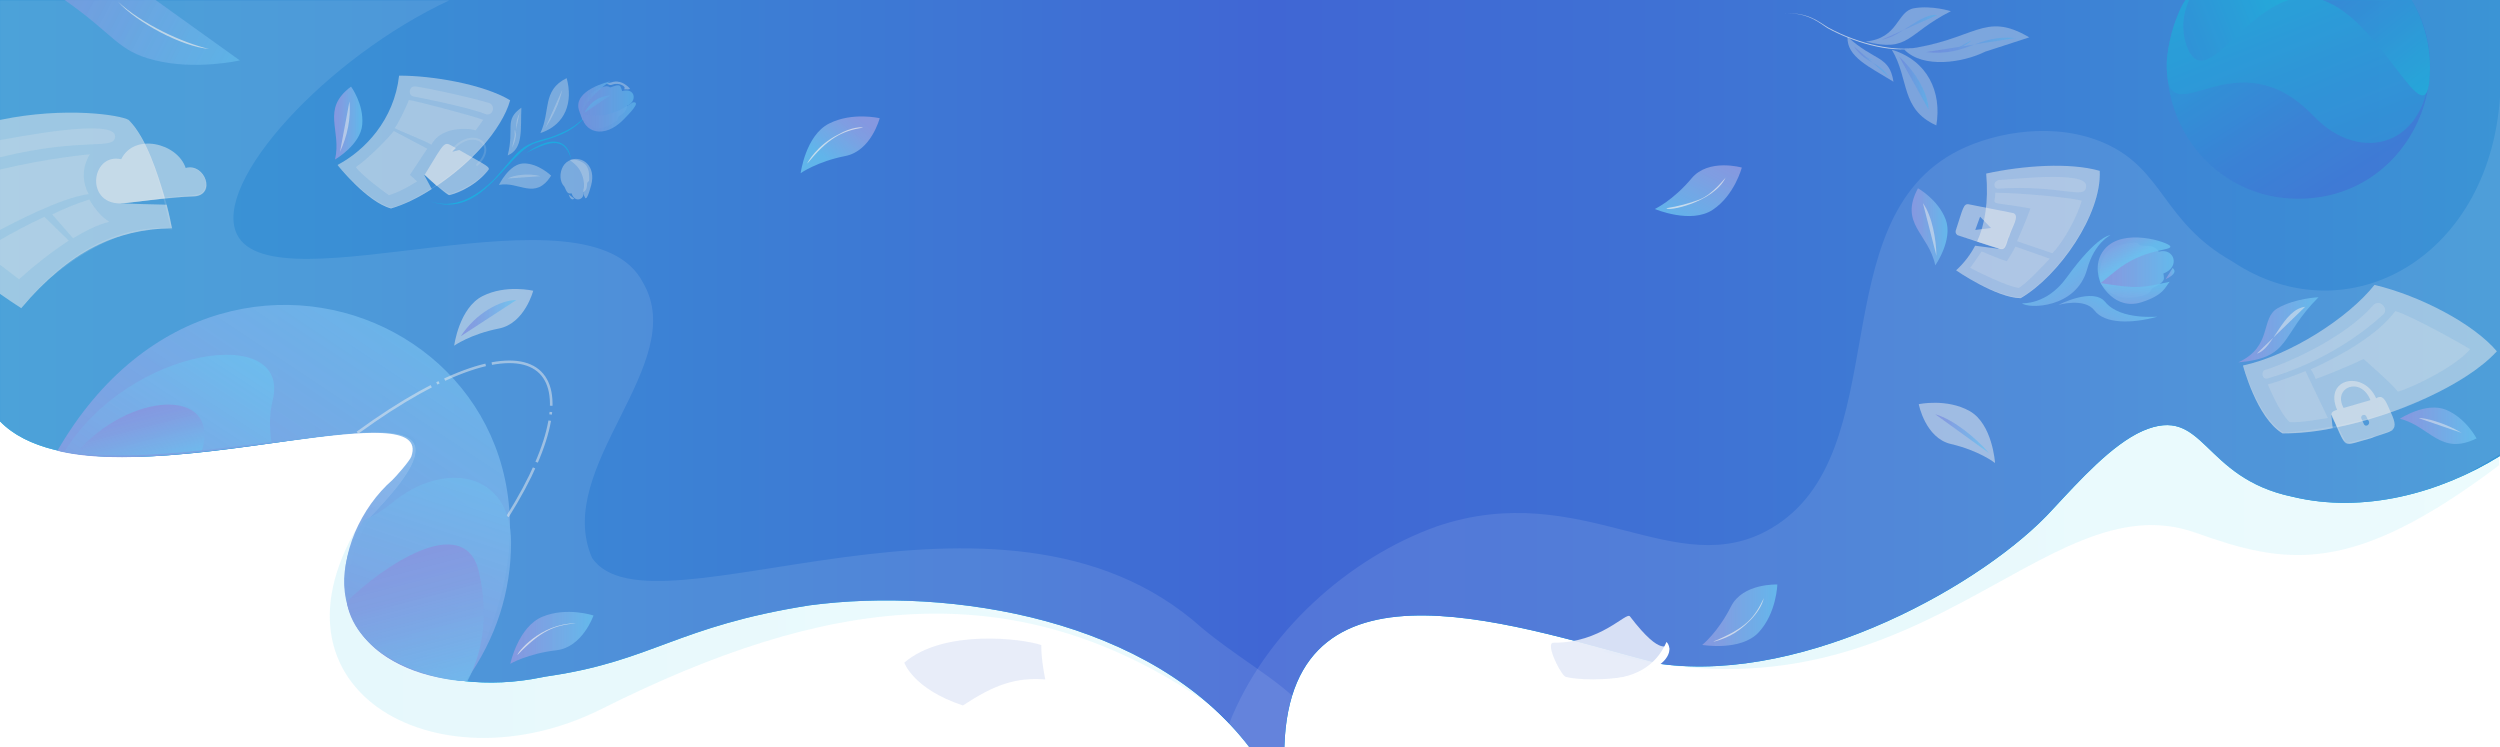 <svg xmlns="http://www.w3.org/2000/svg" xmlns:xlink="http://www.w3.org/1999/xlink" id="desktop" x="0" y="0" enable-background="new 0 0 1920 574" version="1.1" viewBox="0 0 1920 574" xml:space="preserve"><style type="text/css">.st0{fill:#fff}.st5{display:none}.st12,.st24,.st25{opacity:.1;fill:#fff;enable-background:new}.st24,.st25{opacity:.5;fill:#eee}.st25{opacity:.2}.st26{opacity:.15}.st27{fill:#eee}.st29{opacity:.7}.st31{opacity:.9;fill:#e6ebf8;enable-background:new}</style><g id="BG"><rect width="1920" height="574" class="st0"/><g id="g464"><linearGradient id="path355_1_" x1="164" x2="1099.83" y1="572.12" y2="572.12" gradientTransform="matrix(1 0 0 1 0 -118)" gradientUnits="userSpaceOnUse"><stop offset="0" stop-color="#00b8ea"/><stop offset=".09" stop-color="#09bcea"/><stop offset=".47" stop-color="#2ccdeb"/><stop offset=".79" stop-color="#41d7ec"/><stop offset="1" stop-color="#49dbec"/></linearGradient><path id="path355" fill="url(#path355_1_)" d="M806.2,341.5c0,0-513.5,35.6-523.1,49.7c-93.4,136.1,51,217.3,178.9,153.3 c172.3-86.4,313.8-104.4,456.9-10.2S806.2,341.5,806.2,341.5z" enable-background="new" opacity=".1"/><linearGradient id="path362_1_" x1="1144.246" x2="2052.89" y1="485.486" y2="485.486" gradientTransform="matrix(1 0 0 1 0 -118)" gradientUnits="userSpaceOnUse"><stop offset="0" stop-color="#00b8ea"/><stop offset=".09" stop-color="#09bcea"/><stop offset=".47" stop-color="#2ccdeb"/><stop offset=".79" stop-color="#41d7ec"/><stop offset="1" stop-color="#49dbec"/></linearGradient><path id="path362" fill="url(#path362_1_)" d="M1919.4,222c-112.5-18.9-688.5,278.5-688.5,278.5c241.3,65.4,337.3-133.2,455.2-91.4 c69.4,24.7,119.4,34.1,233.2-51.8L1919.4,222L1919.4,222z" enable-background="new" opacity=".1"/><path fill="#00b8ea" d="M1920.4,67.9v280.8c-0.1,0.1-0.3,0.1-0.4,0.2v1.3c-46.4,28.7-105.2,44.4-159.3,31.3 c-70.3-14.5-67.2-71.3-115.3-50.5c-23.6,10.6-48.2,37.9-68.6,59.8c-51,56.5-188.5,134.4-301.4,119.1 c-102.1-25.6-284.1-94.8-289,63.5c0.2,2.3-1.1,0.7-26.4,1.1c-75.2-99.3-230-124-338.3-109.6c-103.3,16.3-120.6,43.2-203.4,54.8 c-85.7,19.1-192.3-22.5-134.1-122.3C429,249.7,85,410.3,0,323.6V0h49.7c-0.2-0.1-0.4-0.3-0.6-0.4C279.3-0.3,1712.7,0,1920,0v74.2 C1920.2,72.1,1920.3,70,1920.4,67.9z"/><radialGradient id="SVGID_1_" cx="967.031" cy="879.026" r="791.596" gradientTransform="matrix(1 0 0 1 0 -266)" gradientUnits="userSpaceOnUse"><stop offset="0" stop-color="#33ced6"/><stop offset=".21" stop-color="#35c1d6"/><stop offset=".6" stop-color="#3a9ed5"/><stop offset="1" stop-color="#4075d4"/></radialGradient><path fill="url(#SVGID_1_)" d="M1920,0v348.4c-62.2,40.1-152.9,56.6-215.1,7.7c-9.6-8.7-18.3-19.1-28.8-25c-0.1,0-0.1-0.1-0.2-0.1 c-3.7-2.1-7.6-3.6-11.9-4.2c-0.5-0.1-1-0.1-1.5-0.2c-8.6-0.9-20.7,3.2-33.7,12.1c-18.9,13.3-33.9,29.4-50,46.4 c-50.3,58.5-178.2,131.6-290.1,126.2c-6.9-0.3-13.8-1-20.6-1.9l0,0c-43-11.1-102.8-31-156.5-35.9c-0.1,0-0.3,0-0.4,0 c-67.2-5.9-124.9,11.9-127.9,100.6h-23.8c-4.9-6.4-10.1-12.5-15.7-18.3c-33.5-35.2-78.5-59.5-126.4-74.6h-0.1 c-74.6-28-138.3-26.3-197.5-14.5c-7.8,1.5-15.6,3.3-23.2,5.1h-0.1c-87.1,21.1-166.1,58.8-259,46.8c-6.2-0.8-12.4-1.8-18.8-3.1 c-82.8-30.9-58.2-108.5-6.7-157.2c14.9-22.7-4.6-27.6-40.1-25.7c-57.5,3-156.9,23.7-220.2,15.1c-0.1,0-0.1,0-0.2,0 c-22.5-3.1-40.4-9.9-50.3-22.5c-0.5-0.7-1-1.3-1.5-2V0H1920z" display="none"/><g id="v2_1_" class="st5"><radialGradient id="SVGID_2_" cx="109.432" cy="-227.509" r="887.684" gradientTransform="matrix(1 0 0 1 0 -266)" gradientUnits="userSpaceOnUse"><stop offset="0" stop-color="#33ced6" stop-opacity=".8"/><stop offset=".21" stop-color="#35c1d6"/><stop offset=".6" stop-color="#3a9ed5" stop-opacity=".8"/><stop offset="1" stop-color="#4066d4"/></radialGradient><path fill="url(#SVGID_2_)" d="M1920,0v348.4c-62.2,40.1-152.9,56.6-215.1,7.7c-13.5-12.2-25-27.7-42.3-29.5c-8.6-0.9-20.7,3.2-33.7,12.1 c-18.9,13.3-33.9,29.4-50,46.4c-53.4,62.1-194.4,140.7-310.7,124.3l0,0c-96.9-25.1-279.4-95-284.8,64.8H957 c-9.3-15-23-28.1-37.6-39.5l0,0c-269-179.8-400.6,20.7-600.5-19.2c-82.8-30.9-58.2-108.5-6.7-157.2C360.4,285,50.5,397.1,0,323V0 H1920z" display="inline"/><radialGradient id="SVGID_3_" cx="1887.81" cy="-352.067" r="1130.062" gradientTransform="matrix(1 0 0 1 0 -266)" gradientUnits="userSpaceOnUse"><stop offset="0" stop-color="#33ced6" stop-opacity=".8"/><stop offset=".135" stop-color="#35c1d6"/><stop offset=".163" stop-color="#37b5d6"/><stop offset=".213" stop-color="#39a8d5"/><stop offset=".276" stop-color="#3aa0d5"/><stop offset=".4" stop-color="#3a9ed5"/><stop offset="1" stop-color="#3f66d4"/></radialGradient><path fill="url(#SVGID_3_)" d="M1920,0v348.4c-203,115.3-221.5-64.2-289.9-10.6c-19.5,13.4-34.8,29.9-51.2,47.3 c-53.4,62.1-194.5,140.7-310.7,124.3c-96.8-25.5-279.6-94.4-284.8,64.8h-0.1V0H1920z" display="inline"/></g><g id="v3" class="st5"><radialGradient id="SVGID_4_" cx="109.432" cy="-227.509" r="887.684" gradientTransform="matrix(1 0 0 1 0 -266)" gradientUnits="userSpaceOnUse"><stop offset="0" stop-color="#33ced6" stop-opacity=".8"/><stop offset=".21" stop-color="#35c1d6"/><stop offset=".506" stop-color="#3a9ed5" stop-opacity=".8"/><stop offset="1" stop-color="#4066d4"/></radialGradient><path fill="url(#SVGID_4_)" d="M1920,0v348.4c-62.2,40.1-152.9,56.6-215.1,7.7c-13.5-12.2-25-27.7-42.3-29.5c-8.6-0.9-20.7,3.2-33.7,12.1 c-18.9,13.3-33.9,29.4-50,46.4c-53.4,62.1-194.4,140.7-310.7,124.3l0,0c-96.9-25.1-279.4-95-284.8,64.8H957 c-9.3-15-23-28.1-37.6-39.5l0,0c-269-179.8-400.6,20.7-600.5-19.2c-82.8-30.9-58.2-108.5-6.7-157.2C360.4,285,50.5,397.1,0,323V0 H1920z" display="inline"/><radialGradient id="SVGID_5_" cx="1887.81" cy="-352.067" r="1130.062" gradientTransform="matrix(1 0 0 1 0 -266)" gradientUnits="userSpaceOnUse"><stop offset="0" stop-color="#33ced6" stop-opacity=".8"/><stop offset=".135" stop-color="#35c1d6"/><stop offset=".163" stop-color="#37b5d6"/><stop offset=".213" stop-color="#39a8d5"/><stop offset=".276" stop-color="#3aa0d5"/><stop offset=".4" stop-color="#3a9ed5"/><stop offset="1" stop-color="#3f66d4"/></radialGradient><path fill="url(#SVGID_5_)" d="M1920,0v348.4c-203,115.3-221.5-64.2-289.9-10.6c-19.5,13.4-34.8,29.9-51.2,47.3 c-53.4,62.1-194.5,140.7-310.7,124.3c-96.8-25.5-279.6-94.4-284.8,64.8h-0.1V0H1920z" display="inline"/></g><g><g><g><g><defs><path id="SVGID_6_" d="M1920.4,67.9v280.8c-0.1,0.1-0.3,0.1-0.4,0.2v1.3c-8.7,5.4-17.8,10.3-27.3,14.6 c-41,18.9-90.7,27.7-134.7,17.1c-48-9.9-63.5-39.6-81.9-50.9c-0.1,0-0.1-0.1-0.2-0.1c-3.7-2.3-7.6-3.8-11.9-4.2 c-5.4-0.5-11.4,0.7-18.7,4.3c-23.3,11.4-48.2,37.9-68.6,59.8c-49,54.3-177.8,128.3-287.9,120.5c-4.5-0.3-9-0.8-13.5-1.4 c-46.1-11.6-108.6-32.1-163.7-36.4c-0.1,0-0.3,0-0.4,0c-55-4.3-102.6,7.6-119,60.7c-3.4,11.2-5.5,24.2-6,39.2 c0.2,2.3-1,0.7-24.7,1.1c-0.4,0-0.7,0-1.1,0c-0.2,0-0.4,0-0.6,0l0,0l-0.1-0.1c-0.1-0.1-0.1-0.2-0.2-0.3 c-4.9-6.4-10.1-12.5-15.7-18.3c-33.5-35.2-78.5-59.5-126.4-74.6h-0.1c-66.4-21.1-138.3-24.6-193-15.3c-1.5,0.2-3,0.5-4.4,0.8 c-7.7,1.4-15.4,3.2-23.2,5.1h-0.1c-48.6,12.3-102.3,34-178.4,47.9c-26.8,4.9-63.6,7-88.7,1.2 c-55.7-12.8-85.5-54.8-45.4-123.6c50.5-51.5,41.6-65.5,5-65.5c-5.1,0-10.8,0.2-16.9,0.7c-41.5,3.2-103.9,15.9-160.2,18.1 c-21.4,0.8-41.8,0.2-60-3.1c-0.1,0-0.1,0-0.2,0c-20.4-3.7-37.9-10.7-50.3-22.5c-0.5-0.5-1-1-1.5-1.5V0h49.7 c-0.2-0.1-0.4-0.3-0.6-0.4C279.3-0.3,1712.7,0,1920,0v74.2C1920.2,72.1,1920.3,70,1920.4,67.9z"/></defs><clipPath id="SVGID_7_"><use overflow="visible" xlink:href="#SVGID_6_"/></clipPath><g clip-path="url(#SVGID_7_)"><g><g><g><defs><rect id="SVGID_8_" width="1930.4" height="585.1" x="-5" y="-5.4"/></defs><clipPath id="SVGID_9_"><use overflow="visible" xlink:href="#SVGID_8_"/></clipPath></g></g></g></g></g></g></g></g></g><linearGradient id="SVGID_10_" x1="0" x2="1920.4" y1="287.137" y2="287.137" gradientUnits="userSpaceOnUse"><stop offset="0" stop-color="#3998d5"/><stop offset=".148" stop-color="#3a8ed5"/><stop offset=".397" stop-color="#3e74d4"/><stop offset=".507" stop-color="#4066d4"/><stop offset=".665" stop-color="#3f71d4"/><stop offset=".938" stop-color="#3c8dd5"/><stop offset="1" stop-color="#3b94d5"/></linearGradient><path fill="url(#SVGID_10_)" d="M1920.4,67.9v280.8c-0.1,0.1-0.3,0.1-0.4,0.2v1.3c-46.4,28.7-105.2,44.4-159.3,31.3 c-70.3-14.5-67.2-71.3-115.3-50.5c-23.6,10.6-48.2,37.9-68.6,59.8c-51,56.5-188.5,134.4-301.4,119.1 c-102.1-25.6-284.1-94.8-289,63.5c0.2,2.3-1.1,0.7-26.4,1.1c-75.2-99.3-230-124-338.3-109.6c-100.8,15.9-119.7,41.9-197.4,53.9 c-3.2,0.5-6.4,1-9.5,1.6c-75.8,15.3-165.8-16.3-143.8-93c4.3-14.9,12.2-28.5,22.6-39.9C413.1,257.1,83,408.3,0,323.6V0h49.7 c-0.2-0.1-0.4-0.3-0.6-0.4C279.3-0.3,1712.7,0,1920,0v74.2C1920.2,72.1,1920.3,70,1920.4,67.9z"/><path d="M1920.4,67.9v280.8c-0.1,0.1-0.3,0.2-0.4,0.2c-9.6,5.9-18.6,11.2-27.3,15.9c-41,18.9-88.1,27.3-132.1,16.6 c-74.5-13.9-67.2-71.3-115.3-50.5c-23.6,10.6-48.2,37.9-68.6,59.8c-51,56.5-188.5,134.4-301.4,119.1 c-102.1-25.6-284.1-94.8-289,63.5c0.2,2.3-1,0.7-24.7,1.1l-1.8-0.1l-2.8-0.2c-3.9-6.3-8.4-12.1-13.4-17.5c0.1-0.3,0.2-0.6,0.4-0.9 c27.1-69.1,91.3-127.3,159.9-151.6c111.7-37.6,182.9,44.9,256.5,1.6c97.3-57.3,36.9-237,144.3-290.4c28.4-14.1,73.8-22,111.5-5.4 c45.8,20.1,44.5,60.6,98.1,90.8C1802.5,259.8,1915.2,197.7,1920.4,67.9z" class="st12"/><path d="M986.3,573.4c0.2,2.3-1,0.7-24.7,1.1h-1.7l-0.1-0.1c-0.1-0.1-0.1-0.2-0.2-0.3c-0.2-0.2-0.4-0.5-0.5-0.7 c-1.2-1.5-2.4-3-3.6-4.5c-1-1.6-2.5-3.7-5-6.3c-2.8-3.5-6-6.9-9.5-10.4c0,0,0,0,0-0.1c-5.8-5.8-12.4-11.7-19.8-17.4 c-0.1,0-0.1,0-0.1,0c-51.1-43.2-165.1-76-257.2-71.8c-12.2-0.2-24.2,0.6-36.4,2.5c-96,9-182,79.5-304.6,52.5 c-1-0.2-1.9-0.5-2.9-0.8c-52.4-16.8-69.5-77.7-36.9-121.1c0.5-0.6,0.9-1.3,1.4-2c9.5-14.5,35-36.6,34.2-50.2 c3.1-8.3-3.8-11.7-29.5-12c-0.5,0-0.9,0-1.4,0c-48.3-0.2-115.4,15.4-175.8,18.8c-23,1.3-45,0.6-64.7-3.6l0,0 c-18.2-3.9-34.4-11-47.3-22.5c-0.5-0.4-0.9-0.9-1.4-1.3v-1.5c0.5,0.7,0.9,1.2,1.4,1.8l0.1,0.1V0.3H345 C251.1,44.1,162.5,140.2,182,180c28.4,57.8,270.4-43.7,311.9,37.2c36.3,62.2-69.6,141.4-39.2,211.3c45.3,66.3,313-85.4,468.2,53.6 c12.7,10.6,25.6,19.5,37.6,27.9c9,6.3,17.4,12.2,24.8,18.2c2.5,2,4.8,4,7,6C988.9,545.4,986.8,558.4,986.3,573.4z" class="st12"/><g id="g669"><g id="g506"><linearGradient id="SVGID_11_" x1="138.345" x2="356.506" y1="-295.878" y2="31.364" gradientTransform="matrix(1 0 0 -1 0 232)" gradientUnits="userSpaceOnUse"><stop offset="0" stop-color="#8598e0"/><stop offset=".27" stop-color="#819fe2" stop-opacity=".97"/><stop offset=".68" stop-color="#75b1e9" stop-opacity=".88"/><stop offset="1" stop-color="#6ac3f0" stop-opacity=".8"/></linearGradient><path fill="url(#SVGID_11_)" d="M357.7,523C235,511.4,253.3,410.7,301.4,368.6c2.6-2.5,13.3-14.6,14.5-18c17-48.7-179.3,18.5-271.8-4.4 C178.3,113.6,495.5,277.9,357.7,523z"/><path fill="none" stroke="#eee" stroke-dasharray="67.04 4.79 1.92 4.79 33.52 4.79" stroke-miterlimit="10" stroke-width="2" d="M274.5,332.3c137.7-100,188.8-52.6,115.3,64.4" enable-background="new" opacity=".5"/><linearGradient id="SVGID_12_" x1="49.732" x2="187.722" y1="-233.288" y2="-20.596" gradientTransform="matrix(1 0 0 -1 0 232)" gradientUnits="userSpaceOnUse"><stop offset="0" stop-color="#8598e0"/><stop offset=".27" stop-color="#819fe2" stop-opacity=".97"/><stop offset=".68" stop-color="#75b1e9" stop-opacity=".88"/><stop offset="1" stop-color="#6ac3f0" stop-opacity=".8"/></linearGradient><path fill="url(#SVGID_12_)" d="M209.3,308c-2.3,9.2-2.5,20.2-0.8,31.4c-60.4,7.7-111.5,14.1-159,7.5C99,266.1,224.6,247.9,209.3,308z"/><linearGradient id="SVGID_13_" x1="278.769" x2="370.094" y1="-359.184" y2="-81.059" gradientTransform="matrix(1 0 0 -1 0 232)" gradientUnits="userSpaceOnUse"><stop offset="0" stop-color="#8598e0"/><stop offset=".27" stop-color="#819fe2" stop-opacity=".97"/><stop offset=".68" stop-color="#75b1e9" stop-opacity=".88"/><stop offset="1" stop-color="#6ac3f0" stop-opacity=".8"/></linearGradient><path fill="url(#SVGID_13_)" d="M392.5,416.3c0,37.9-11.3,73.8-34.8,106.7c-77.1-4.5-117.1-61.5-78.5-123.5c6.9-2.7,14.3-7.1,22-13.4 C341.5,352.9,392.5,362.8,392.5,416.3z"/><linearGradient id="SVGID_14_" x1="101.462" x2="113.992" y1="-83.35" y2="-131.207" gradientTransform="matrix(1 0 0 -1 0 232)" gradientUnits="userSpaceOnUse"><stop offset="0" stop-color="#8598e0"/><stop offset=".27" stop-color="#819fe2" stop-opacity=".97"/><stop offset=".68" stop-color="#75b1e9" stop-opacity=".88"/><stop offset="1" stop-color="#6ac3f0" stop-opacity=".8"/></linearGradient><path fill="url(#SVGID_14_)" d="M58.4,348.1c41.1-47.6,110.8-51.2,96.8-2.3C121,349.4,86.7,351.4,58.4,348.1z"/><linearGradient id="SVGID_15_" x1="309.998" x2="341.44" y1="-192.178" y2="-312.265" gradientTransform="matrix(1 0 0 -1 0 232)" gradientUnits="userSpaceOnUse"><stop offset="0" stop-color="#8598e0"/><stop offset=".27" stop-color="#819fe2" stop-opacity=".97"/><stop offset=".68" stop-color="#75b1e9" stop-opacity=".88"/><stop offset="1" stop-color="#6ac3f0" stop-opacity=".8"/></linearGradient><path fill="url(#SVGID_15_)" d="M359,523.1c14.1-26.9,15.5-56.8,8.2-86.3c-12.4-42.9-73.3-2-100.9,25.3C272.9,504.9,333.3,523.5,359,523.1z"/></g><g id="g529" opacity=".8"><linearGradient id="SVGID_16_" x1="1602.096" x2="1815.785" y1="440.544" y2="99.881" gradientTransform="matrix(1 0 0 -1 0 232)" gradientUnits="userSpaceOnUse"><stop offset=".1" stop-color="#00e3df"/><stop offset=".2" stop-color="#09d4dd"/><stop offset=".57" stop-color="#27a1d8"/><stop offset=".85" stop-color="#3981d5"/><stop offset="1" stop-color="#4075d4"/></linearGradient><path fill="url(#SVGID_16_)" d="M1852.1,0.1h-173.6c-39,65.3,6.7,152.5,86.7,152.5C1847.7,152.6,1890.4,61.4,1852.1,0.1z"/><linearGradient id="SVGID_17_" x1="1642.614" x2="1864.669" y1="493.925" y2="-65.083" gradientTransform="matrix(1 0 0 -1 0 232)" gradientUnits="userSpaceOnUse"><stop offset="0" stop-color="#00e3df"/><stop offset=".25" stop-color="#15c0db"/><stop offset=".58" stop-color="#2c97d7"/><stop offset=".84" stop-color="#3b7ed5"/><stop offset="1" stop-color="#4075d4"/></linearGradient><path fill="url(#SVGID_17_)" d="M1866.1,48.3c0-16.2-6.1-35.4-14.1-48.2c-0.5-0.5,9.1-0.3-173.4-0.3c-6.8,8.5-16.3,40.1-14.4,55.2 c2.1,49.2,52.9-28.4,112.6,34.1C1813.4,127.4,1866.1,111.8,1866.1,48.3z"/><linearGradient id="SVGID_18_" x1="1881.067" x2="1537.905" y1="288.569" y2="424.129" gradientTransform="matrix(1 0 0 1 0 -342)" gradientUnits="userSpaceOnUse"><stop offset="0" stop-color="#00e3df"/><stop offset=".25" stop-color="#15c0db"/><stop offset=".58" stop-color="#2c97d7"/><stop offset=".84" stop-color="#3b7ed5"/><stop offset="1" stop-color="#4075d4"/></linearGradient><path fill="url(#SVGID_18_)" d="M1757.6,0c-38,12.2-65.2,71-78.2,35.1c-4.2-11.5-3.2-23.7,1.8-35.1H1757.6z"/><linearGradient id="SVGID_19_" x1="1953.495" x2="1750.631" y1="512.879" y2="257.564" gradientTransform="matrix(1 0 0 1 0 -342)" gradientUnits="userSpaceOnUse"><stop offset="0" stop-color="#00e3df"/><stop offset=".25" stop-color="#15c0db"/><stop offset=".58" stop-color="#2c97d7"/><stop offset=".84" stop-color="#3b7ed5"/><stop offset="1" stop-color="#4075d4"/></linearGradient><path fill="url(#SVGID_19_)" d="M1866.2,51.7c0,64.8-34.8-35.7-82.5-51.6h68.2C1859.8,13.3,1866.2,31.3,1866.2,51.7z"/></g><g id="g573"><path d="M132,175.2c-42.8,1.1-78.1,16.9-115.7,61.5l0,0c-1-0.9-2.7-1.5-16.3-11V92.1c50.4-10.5,92.6-3.7,98.8,0l0,0 c14,13.9,22.3,42,27.7,59.7c0.5,0.9-1.5,0.6-2.3,0.8c-7.1,0.9-18.5,2.2-26.8,3.2c-2.9,0.4-8.3,0.1-3.7,0.4c6,0.3,23.8,0.8,34.3,1 C129.7,163.4,132,174.7,132,175.2z" class="st24"/><path d="M0,120.8v-13.2c46-8.6,87.6-13.5,88.4-3.2C88.8,116.1,65.7,104.7,0,120.8z" class="st25"/><path d="M68.1,149.1c-20.9,2.5-60,23.2-68.1,27.5v-46.4c38-9.1,69.1-11.7,69.1-11.7S59.1,132.1,68.1,149.1z" class="st25"/><path id="path559" d="M56.1,183c39.3-23.9,29.9,0,12.5-29.8c-9.8,3.1-19.3,6.9-28.5,11.5L56.1,183z" class="st25"/><path d="M52.8,184.8c-13.5,8.9-26.2,18.8-38.2,29.7L0,203.3v-19c8-4.7,23.1-12.8,34.1-17.8L52.8,184.8z" class="st25"/><g id="g565" class="st26"><path id="path563" d="M98.7,91.9c21.5,22.3,33.6,82.5,33.6,84.3c-50.4-5.6-101.8,41.2-116.1,60.5 c31-37.9,68.1-63.7,115.9-61.6C129.3,178.2,123.4,119.6,98.7,91.9z" class="st27"/></g><path id="path567" d="M95.6,156.1c0,0,35.8-4.9,53-5.3s9.7-25.6-6-21.8c-6.4-19.3-39.7-27.1-49.5-6.7 C69.4,117,64.6,159.2,95.6,156.1z" class="st24"/><g id="g571" class="st26"><path id="path569" d="M95.6,156.1c57.4-9.7,59.4-2.2,62.2-13.4c1.4-5.7-5.3-15.7-15-13.6 c10.3-4.8,24.1,15.6,10,21.2C146,152.1,158,148.7,95.6,156.1z" class="st27"/></g></g><g id="g597"><path id="path575" d="M306.5,58.1c25.7-0.1,65,6.7,85.3,18.9c-6.6,23.1-30.9,48.8-56.4,65.8 c-12.5-11.3-11.3-12.1-3.8,2.4c-11.2,7.2-21.1,11.9-31.3,14.9c-18.3-4.7-41.1-33.4-41.1-33.4C280.2,115.6,302.7,92.1,306.5,58.1z" class="st24"/><path id="path577" d="M375.4,79c-13.7-4-43.3-10.8-56.4-12.6c-5-0.5-5.9,6.6-1.5,7.7c0.7,0,42.1,8.1,55,13.4 C378.4,90,381.3,81,375.4,79z" class="st25"/><path id="path579" d="M371.1,92c-9.4-3.4-53.9-15.1-57.1-15.2c-1.3,4.1-9.4,20.5-10.9,21.6 c4.2,2.3,26,10.8,28.2,12.8c8.2-16.1,33.7-12.1,33.8-11C367.6,97.2,371.1,92,371.1,92z" class="st25"/><path id="path581" d="M302.4,100.6c-2.1,3.4-19.9,21.7-29.1,27.7c4,6.1,23.5,20.5,25.4,21.6 c10-2.9,21.6-10.6,21.6-10.6l-5.5-5l13.3-20.1L302.4,100.6z" class="st25"/><g id="g585" class="st26"><path id="path583" d="M391.8,77.1c-8.6,33.7-63.9,75.4-91.3,82.4c-14.2-4-31.9-21.6-41.2-32.9 c-0.2,0.2,21.5,27.6,41,33.5C335.5,149,381.7,111.3,391.8,77.1z" class="st27"/></g><g id="g595"><path id="path587" fill="none" stroke="#eee" stroke-linecap="round" stroke-linejoin="round" stroke-width="1.53" d="M366.4,126.6c17.1-16.3-4.3-29.7-19.5-10.9" enable-background="new" opacity=".15"/><path id="path589" d="M350.1,113.7c-3.6,3.7-4.1,3.1,2.6,1.5c20.5,11.9,24.7,13.1,22,15.8 c-11.2,13.9-27.5,18.4-29.7,18.8c-1.1,0.2-16.5-13-18.9-15.5C343.4,105.9,340.5,108.7,350.1,113.7z" class="st24"/><g id="g593" class="st26"><path id="path591" d="M327.1,135.5c17.5,15.6,17.5,14.6,18.7,14.2c6.6-1.1,19.7-7.8,28.7-18.5 c-0.5-0.5-5.6,8.4-23.8,15.9C344.1,149.5,347.6,151.7,327.1,135.5z" class="st27"/></g></g></g><g id="g667"><path id="path649" d="M1546.4,163.7L1546.4,163.7c2,0.4-24.7-4.9-33.9-6.7c-4.7-1.2-4.9,3.2-10.5,20.1 c-0.5,2,1,3.7,2,3.7c9.3,2.9,27.6,9.5,31.8,10.3c5.6,1.7,5.2-6.5,7.3-9.6C1545,174.6,1551.4,166,1546.4,163.7z M1520.7,166.4 c1.8,1.9,6.5,6.7,8.4,8.7c-2.9,0.4-9.2,1.1-12.1,1.5L1520.7,166.4z" class="st24"/><g id="g653" class="st26"><path id="path651" d="M1548.2,167.8c-9,23.6-8.3,23.7-11.2,23.7c-0.1,0-74-23.7-0.9-0.8 C1539.7,191.9,1539,188.6,1548.2,167.8z" class="st27"/></g><path id="path655" d="M1612.6,131.2c-23.2-6.6-58.8-4.1-87.2,2.1c1.9,22.1-1,39-7,52.2c22.7,7.3,23.2,6.3-1.5,3.2 c-3.7,7.1-8.7,13.5-14.6,18.9c0,0,30.7,21.2,49.6,21.4C1581.1,212.1,1614.1,164.8,1612.6,131.2z" class="st24"/><path id="path657" d="M1535,138.2c4.8,0.4,68.8-8,67.1,4.9c0,10.9-19.3-1.4-67.8,1.8c-1.5,0-2.5-1.3-2.5-2.1 C1531.1,139.3,1534.8,138.4,1535,138.2z" class="st25"/><path id="path659" d="M1598.8,154.1c-10.4-2.6-45.9-5.8-66.4-6.1c0,11.1-7.4,5.9,27,12.1 c-2.9,8.1-8.9,22.2-10.3,25.1c1.2,0.6,25,8.5,27.2,9.3C1585.8,184.3,1595.3,166.1,1598.8,154.1z" class="st25"/><path id="path661" d="M1521.9,193.1c5.4,2.3,11,4.7,19.3,7.6c1.6-2.8,5.1-7.8,6.6-11.3c8.6,3,23.2,8,26.3,9.3 c-3,3.4-18.7,20-23.7,22.4c-8.2-0.6-35.9-14.4-37.3-15.5C1514.2,204.6,1521.9,193.1,1521.9,193.1z" class="st25"/><g id="g665" class="st26"><path id="path663" d="M1612.6,131.2c1.4,33.9-30.9,79.7-60.8,97.8c-17.3,0-49.9-21.1-49.5-21.5 c33.2,21.8,49.8,20.8,49.5,21C1579.1,212.6,1613.3,166.5,1612.6,131.2z" class="st27"/></g></g><g id="g619"><path id="path599" d="M1823.6,218.8c-19.9,25.2-64.7,54.1-101,61.9c0,0,10.5,40.4,30.3,52.1c13,0,25.9-1.3,38.6-4 c-1.2-13.6-2.4-13.4,3.5-0.7c45.3-9.4,98-31.9,122.6-58.3C1900,248.9,1859.2,227.3,1823.6,218.8z" class="st24"/><path id="path601" d="M1740,284c20.9-6.6,62-26,82.6-49.5c4.9-5.7,12.9,3.2,7.3,7.4c-14,12.7-43,35.4-88.1,48.7 C1736.6,292.1,1736.5,284,1740,284z" class="st25"/><path id="path603" d="M1774.7,283.7c24.8-11.3,51.8-27,64.9-44.8c12.9,3.8,53.6,26.7,57.4,29.3 c-10.2,12.5-41.6,28.5-55.5,32.6c-3.5-5.3-26.3-25.1-26.3-25.1s-15.5,7.6-36.8,15.4C1777.6,288.5,1776.3,286,1774.7,283.7z" class="st25"/><path id="path605" d="M1741.7,295.2c9.7-2.4,28.9-10.2,28.9-10.2l17.2,36c0,0-22.4,4.1-29.4,3.1 C1750.5,317,1741.7,295.2,1741.7,295.2z" class="st25"/><g id="g609" class="st26"><path id="path607" d="M1917.7,269.9c-35.3,36.7-116.3,63.4-164.6,63.1c-19.9-12.7-30.4-52.2-30.1-52.2 c4.9,17.1,15.6,42,30.7,51.5C1753.6,332.3,1859,327.5,1917.7,269.9z" class="st27"/></g><g id="g617"><path id="path611" d="M1836.2,316.8c-3-6.2-5.2-15-11.3-10.9c-9.7-21.9-40.5-15.4-30,8.9c-7.8,2-3.2,5.6-0.7,12.2 l0,0c8.2,18.5,6.5,14.7,26.6,9.6C1835,330.4,1844,333.4,1836.2,316.8z M1818.4,322.3c3.2,3-1.4,6.6-3,3.3 c-0.7-1.8-1.1-2.5-1.8-4c-1.2-2.6,2.6-4.3,3.8-1.7C1817.6,320.4,1818.2,321.8,1818.4,322.3z M1820.5,307.3l-20.6,6 C1791.2,297.6,1813,288.6,1820.5,307.3z" class="st24"/><g id="g615" class="st26"><path id="path613" d="M1791.8,320.4c10.9,20.5,9.1,19.6,11,19.6s24.8-5.4,35.4-10.3c0,2-25.1,9.2-28.3,10 C1799,342.4,1801.9,343.5,1791.8,320.4z" class="st27"/></g></g></g><g class="st29"><linearGradient id="SVGID_20_" x1="25.459" x2="179.929" y1="242.348" y2="321.498" gradientTransform="matrix(1 0 0 1 0 -266)" gradientUnits="userSpaceOnUse"><stop offset="0" stop-color="#8598e0"/><stop offset=".27" stop-color="#819fe2" stop-opacity=".97"/><stop offset=".68" stop-color="#75b1e9" stop-opacity=".88"/><stop offset="1" stop-color="#6ac3f0" stop-opacity=".8"/></linearGradient><path fill="url(#SVGID_20_)" d="M184.2,46.4c0,0-34.3,7.8-65.6-0.2c-28.4-7-30.4-19.3-69.5-46.6l0,0l0,0h69.8 C120.1,0.4,183,45.6,184.2,46.4z"/><path d="M90.6,1.3c18.4,17.1,49.3,31.5,70,36.3C139.7,35.9,104.6,17,90.6,1.3z" class="st27"/></g></g><g id="g679"><path id="path671" d="M802.8,521.8c-22.7-1.7-39,4-63.3,20c-38.3-12.7-45-32.9-45-32.9 c30.3-26.1,91.1-18.4,105.2-13.5C799.6,507.3,802.8,521.8,802.8,521.8z" class="st31"/><g id="g677"><path id="path673" d="M1193,493.6c36.5,0.4,56-24,58.8-20.2c25.4,33.2,28,19.4,30,23.9c0.9,1.8-1.9,17-32,22.2 c-25.3,4.4-47.2,1.3-48.2-0.2C1196.6,514.5,1187,493.6,1193,493.6z" class="st31"/><path id="path675" d="M1232.1,522c22.3-1.4,39.1-9.2,47.8-29C1286.8,500.1,1279.2,519.3,1232.1,522z" class="st0"/></g></g></g><g id="elements"><g class="st29"><path d="M1432.7,31.9c25.8-2.4,23.7-23.3,37.4-25.6s28.2,2.3,28.2,2.3C1464.4,25.6,1466.7,40.6,1432.7,31.9z" class="st24"/><linearGradient id="SVGID_21_" x1="1088.185" x2="1132.657" y1="887.99" y2="887.99" gradientTransform="matrix(0.994 -0.109 0.109 0.994 265.604 -740.33)" gradientUnits="userSpaceOnUse"><stop offset="0" stop-color="#8598e0"/><stop offset=".27" stop-color="#819fe2" stop-opacity=".97"/><stop offset=".68" stop-color="#75b1e9" stop-opacity=".88"/><stop offset="1" stop-color="#6ac3f0" stop-opacity=".8"/></linearGradient><path fill="url(#SVGID_21_)" d="M1445.2,30.5c15.7-2.7,29.1-20.2,42.7-19L1445.2,30.5z"/><path d="M1452.9,38.2c13.6,22.6,6.4,45.6,34.2,58.1C1491.5,70.6,1480.3,46.4,1452.9,38.2z" class="st24"/><linearGradient id="SVGID_22_" x1="1100.123" x2="1118.253" y1="931.101" y2="931.101" gradientTransform="matrix(0.994 -0.109 0.109 0.994 265.604 -740.33)" gradientUnits="userSpaceOnUse"><stop offset="0" stop-color="#8598e0"/><stop offset=".27" stop-color="#819fe2" stop-opacity=".97"/><stop offset=".68" stop-color="#75b1e9" stop-opacity=".88"/><stop offset="1" stop-color="#6ac3f0" stop-opacity=".8"/></linearGradient><path fill="url(#SVGID_22_)" d="M1481.2,84.2c-0.7-14.5-11.8-30.7-22.6-40.7L1481.2,84.2z"/><path d="M1524.6,39.7c-16.6,8.3-47.7,13.4-62.2-1.7c55.1-7,61-30,96.1-9.3L1524.6,39.7z" class="st24"/><linearGradient id="SVGID_23_" x1="1120.941" x2="1190.41" y1="907.036" y2="907.036" gradientTransform="matrix(0.994 -0.109 0.109 0.994 265.604 -740.33)" gradientUnits="userSpaceOnUse"><stop offset="0" stop-color="#8598e0"/><stop offset=".27" stop-color="#819fe2" stop-opacity=".97"/><stop offset=".68" stop-color="#75b1e9" stop-opacity=".88"/><stop offset="1" stop-color="#6ac3f0" stop-opacity=".8"/></linearGradient><path fill="url(#SVGID_23_)" d="M1479.2,40c31.9,3.6,38.6-13.5,68.7-10.8L1479.2,40z"/><linearGradient id="SVGID_24_" x1="1140.773" x2="1156.327" y1="906.616" y2="906.616" gradientTransform="matrix(0.994 -0.109 0.109 0.994 265.604 -740.33)" gradientUnits="userSpaceOnUse"><stop offset="0" stop-color="#8598e0"/><stop offset=".27" stop-color="#819fe2" stop-opacity=".97"/><stop offset=".68" stop-color="#75b1e9" stop-opacity=".88"/><stop offset="1" stop-color="#6ac3f0" stop-opacity=".8"/></linearGradient><path fill="url(#SVGID_24_)" d="M1513.8,31.1c0,0-1.8,3.2-14.8,8.2L1513.8,31.1z"/><path d="M1418.9,28.2c20.6,19.1,32.1,14.1,35.3,34.6C1435.8,51.3,1418.1,43.8,1418.9,28.2z" class="st24"/><linearGradient id="SVGID_25_" x1="1066.343" x2="1090.493" y1="910.962" y2="910.962" gradientTransform="matrix(0.994 -0.109 0.109 0.994 265.604 -740.33)" gradientUnits="userSpaceOnUse"><stop offset="0" stop-color="#8598e0"/><stop offset=".27" stop-color="#819fe2" stop-opacity=".97"/><stop offset=".68" stop-color="#75b1e9" stop-opacity=".88"/><stop offset="1" stop-color="#6ac3f0" stop-opacity=".8"/></linearGradient><path fill="url(#SVGID_25_)" d="M1423.7,35.5c9.2,13.8,18.3,10.9,26.8,23.4L1423.7,35.5z"/><linearGradient id="SVGID_26_" x1="1072.313" x2="1079.997" y1="908.05" y2="908.05" gradientTransform="matrix(0.994 -0.109 0.109 0.994 265.604 -740.33)" gradientUnits="userSpaceOnUse"><stop offset="0" stop-color="#8598e0"/><stop offset=".27" stop-color="#819fe2" stop-opacity=".97"/><stop offset=".68" stop-color="#75b1e9" stop-opacity=".88"/><stop offset="1" stop-color="#6ac3f0" stop-opacity=".8"/></linearGradient><path fill="url(#SVGID_26_)" d="M1438.6,46.1c0,0-1.9,0.4-8.1-3.1L1438.6,46.1z"/><path d="M1471.3,36.7c-20.2,4.6-49.3-4.9-67.6-15c-5.8-3.5-14.7-12.4-34.1-11.5c19.6-0.9,27.2,6.7,34.4,10.9 C1428.9,34.8,1457.1,39.4,1471.3,36.7z" class="st27"/></g><g><linearGradient id="SVGID_27_" x1="1612.612" x2="1669.426" y1="359.501" y2="359.501" gradientTransform="matrix(1 0 0 1 0 -152)" gradientUnits="userSpaceOnUse"><stop offset="0" stop-color="#8598e0"/><stop offset=".27" stop-color="#819fe2" stop-opacity=".97"/><stop offset=".68" stop-color="#75b1e9" stop-opacity=".88"/><stop offset="1" stop-color="#6ac3f0" stop-opacity=".8"/></linearGradient><path fill="url(#SVGID_27_)" d="M1613.3,217.4c0,0,7.6,12.5,23.3,11.2s15.1-5.9,16-6.9s9.6-4,9.3-8.3s-0.7-3.2-0.7-3.2 c13.9-5.2,8.4-20.2-3.3-16.9c0,0-2.3-4.9-10-4.5s-4-3.1-8.9-2.4s-17.8,0.4-23.1,10.4S1613.3,217.4,1613.3,217.4z"/><linearGradient id="SVGID_28_" x1="1663.229" x2="1670.012" y1="362.1" y2="362.1" gradientTransform="matrix(1 0 0 1 0 -152)" gradientUnits="userSpaceOnUse"><stop offset="0" stop-color="#8598e0"/><stop offset=".27" stop-color="#819fe2" stop-opacity=".97"/><stop offset=".68" stop-color="#75b1e9" stop-opacity=".88"/><stop offset="1" stop-color="#6ac3f0" stop-opacity=".8"/></linearGradient><path fill="url(#SVGID_28_)" d="M1663.2,214.4c4.5-2.1,9.2-5.3,5.4-8.6L1663.2,214.4z"/><linearGradient id="SVGID_29_" x1="1624.137" x2="1637.357" y1="328.189" y2="350.698" gradientTransform="matrix(1 0 0 1 0 -152)" gradientUnits="userSpaceOnUse"><stop offset="0" stop-color="#8598e0"/><stop offset=".27" stop-color="#819fe2" stop-opacity=".97"/><stop offset=".68" stop-color="#75b1e9" stop-opacity=".88"/><stop offset="1" stop-color="#6ac3f0" stop-opacity=".8"/></linearGradient><path fill="url(#SVGID_29_)" d="M1624.4,208.4c22.3-18.2,44.3-15.5,42.3-19.4c-1.5-2.9-36.1-14.7-50.5,2.5c-9.6,11.5-2.9,25.9-2.9,25.9 L1624.4,208.4z"/></g><linearGradient id="SVGID_30_" x1="1638.059" x2="1639.809" y1="400.231" y2="368.731" gradientTransform="matrix(1 0 0 1 0 -152)" gradientUnits="userSpaceOnUse"><stop offset="0" stop-color="#8598e0"/><stop offset=".27" stop-color="#819fe2" stop-opacity=".97"/><stop offset=".68" stop-color="#75b1e9" stop-opacity=".88"/><stop offset="1" stop-color="#6ac3f0" stop-opacity=".8"/></linearGradient><path fill="url(#SVGID_30_)" d="M1666.3,216.4c-3.4,3.9-4.2,10-21.2,15.6c-21.3,7-31.8-14.6-31.8-14.6C1641.9,222,1644.5,221.1,1666.3,216.4z"/><linearGradient id="SVGID_31_" x1="1619.92" x2="1583.27" y1="409.753" y2="353.143" gradientTransform="matrix(1 0 0 1 0 -152)" gradientUnits="userSpaceOnUse"><stop offset="0" stop-color="#8598e0"/><stop offset=".27" stop-color="#819fe2" stop-opacity=".97"/><stop offset=".68" stop-color="#75b1e9" stop-opacity=".88"/><stop offset="1" stop-color="#6ac3f0" stop-opacity=".8"/></linearGradient><path fill="url(#SVGID_31_)" d="M1552.9,232.9c4.8,4.4,41.7,4.1,50-26.1c5.7-20.7,18-26.2,18-26.2s-9.7-0.6-33.9,32.8 C1571.8,234.4,1552.9,232.9,1552.9,232.9z"/><linearGradient id="SVGID_32_" x1="1599.93" x2="1624.24" y1="428.63" y2="379.65" gradientTransform="matrix(1 0 0 1 0 -152)" gradientUnits="userSpaceOnUse"><stop offset="0" stop-color="#8598e0"/><stop offset=".27" stop-color="#819fe2" stop-opacity=".97"/><stop offset=".68" stop-color="#75b1e9" stop-opacity=".88"/><stop offset="1" stop-color="#6ac3f0" stop-opacity=".8"/></linearGradient><path fill="url(#SVGID_32_)" d="M1656.6,243.3c1.8-0.5-27.9,3.2-39.8-11.4c-9.4-11.5-36,2.3-36,2.3s20-5.9,27.8,4.3 S1636.9,248.7,1656.6,243.3z"/><g class="st29"><path d="M415,102.2c8-16.6,1.1-32.9,20.2-42.2C440.2,78.2,434.5,95.8,415,102.2z" class="st24"/><path d="M431.9,68.7c-2.4,10.8-7,20.4-13.1,29.6" class="st24"/><path d="M402.4,125.5c-11.2,0-19.2,16.5-19.2,16.5c15.7-3,27.6,12.3,40.1-7.1C423.3,134.9,413.6,125.5,402.4,125.5z" class="st24"/><path d="M415.2,135.3c-9.4-2.6-21.2-0.7-25.3,1.8" class="st24"/><path d="M389.9,119.4c5.4-21.4-3-27.1,10.5-36.7C399.7,99.5,402.1,114.2,389.9,119.4z" class="st24"/><path d="M393.2,113.6c6.2-11.2,0.2-16.3,5.9-26.9" class="st24"/><path d="M394.7,99.5c0,0,1.1,1.2,1.1,6.7" class="st24"/><g class="st29"><path fill="#00cdeb" d="M330.7,154.7c18.8,6.1,35.3-3.6,49.3-17.6c20-22.5,18.6-25.6,43-31.7c14-5,31.3-13.9,29.9-28.7 c0.8,6.5-2.8,13-7.5,17.3c-11.3,10.6-26.9,13.4-35,16.2C388.8,118.1,370.5,168.8,330.7,154.7z"/></g><g><path d="M469.9,63.2c0,0,6.4-3,13.6,4.5c1.5,1.5-4.4,0.8-4.4,0.8c2.6-1.6-3.3-5.6-8.8-3.5c-2.4,0.9-2.9-0.5-4.5-0.6 S469.9,63.2,469.9,63.2z" class="st24"/><linearGradient id="SVGID_33_" x1="446.4" x2="486.63" y1="234.103" y2="234.103" gradientTransform="matrix(1 0 0 1 0 -152)" gradientUnits="userSpaceOnUse"><stop offset="0" stop-color="#8598e0"/><stop offset=".27" stop-color="#819fe2" stop-opacity=".97"/><stop offset=".68" stop-color="#75b1e9" stop-opacity=".88"/><stop offset="1" stop-color="#6ac3f0" stop-opacity=".8"/></linearGradient><path fill="url(#SVGID_33_)" d="M446.4,86.9c0.5-6.9,4.2-13.1,10.1-16.8c9.8-6.1,11.1-3.2,12-3s6.7-3.2,8-0.6c1.3,2.6,1.2,3.5,1.2,3.5 c10.2-3.1,12,7.9,3.9,11.2c0,0,0.3,3.9-4.5,7s-1.3,3.6-4.5,5.3s-10.9,7.6-17.5,4.1S446.4,86.9,446.4,86.9z"/><linearGradient id="SVGID_34_" x1="-1459.75" x2="-1461.87" y1="3812.17" y2="3799.29" gradientTransform="matrix(0.92 -0.39 0.39 0.92 318.38 -3991.193)" gradientUnits="userSpaceOnUse"><stop offset="0" stop-color="#8598e0"/><stop offset=".08" stop-color="#829ce2" stop-opacity=".98"/><stop offset=".67" stop-color="#71b8ec" stop-opacity=".85"/><stop offset="1" stop-color="#6ac3f0" stop-opacity=".8"/></linearGradient><path fill="url(#SVGID_34_)" d="M448.9,86.6c0,0,5.7-12.7,19.8-13.2L448.9,86.6z"/><linearGradient id="SVGID_35_" x1="446.4" x2="488.417" y1="241.792" y2="241.792" gradientTransform="matrix(1 0 0 1 0 -152)" gradientUnits="userSpaceOnUse"><stop offset="0" stop-color="#8598e0"/><stop offset=".27" stop-color="#819fe2" stop-opacity=".97"/><stop offset=".68" stop-color="#75b1e9" stop-opacity=".88"/><stop offset="1" stop-color="#6ac3f0" stop-opacity=".8"/></linearGradient><path fill="url(#SVGID_35_)" d="M486,78.6c6.9-0.9-2.7,8.7-7.3,13.4c-15,15.2-31,9.7-32.3-5.1C465.3,92.7,478.3,83.5,486,78.6z"/><linearGradient id="SVGID_36_" x1="444.091" x2="468.6" y1="229.52" y2="229.52" gradientTransform="matrix(1 0 0 1 0 -152)" gradientUnits="userSpaceOnUse"><stop offset="0" stop-color="#8598e0"/><stop offset=".27" stop-color="#819fe2" stop-opacity=".97"/><stop offset=".68" stop-color="#75b1e9" stop-opacity=".88"/><stop offset="1" stop-color="#6ac3f0" stop-opacity=".8"/></linearGradient><path fill="url(#SVGID_36_)" d="M468.6,62.5c0,0-29.4,6.5-23.8,22.6s1.3,1.8,4.4-3.2C456.5,70.1,468.6,62.5,468.6,62.5z"/></g><g class="st29"><path fill="#00cceb" d="M438.4,121.7c-5.3-18-18.5-12.1-34.3-4.2c3.2-2.1,5.7-3.8,9.2-5.5C428.4,104.5,436.9,110.9,438.4,121.7z"/></g><g><path d="M433.4,143.3c0.5,0.5,1.7,5.2,3.9,5.3s1.7-0.2,1.7-0.2c2,7.6,10.2,5.2,9-0.9c0,0,2.7-1,2.8-5.1 s1.8-2,1.7-4.6s0.6-9.4-4.4-12.6C433.3,115.6,425.9,135.8,433.4,143.3z" class="st24"/><path d="M436.7,149.3c0.9,2.5,2.4,5.1,4.3,3.2" class="st24"/><path d="M440.1,124.9c9.6,7.3,8.8,19.7,8,20.5c-0.6,3.7,1.3,7.1,1.8,6.9c1.1-0.4,2.1-2.7,4.1-10 c3.9-14.3-6.1-23.1-16.5-19.4L440.1,124.9z" class="st24"/></g></g><linearGradient id="SVGID_37_" x1="256.584" x2="278.318" y1="246.5" y2="246.5" gradientTransform="matrix(1 0 0 1 0 -152)" gradientUnits="userSpaceOnUse"><stop offset="0" stop-color="#8598e0"/><stop offset=".27" stop-color="#819fe2" stop-opacity=".97"/><stop offset=".68" stop-color="#75b1e9" stop-opacity=".88"/><stop offset="1" stop-color="#6ac3f0" stop-opacity=".8"/></linearGradient><path fill="url(#SVGID_37_)" d="M278.2,95.6c-1.2,15.6-20.9,26.9-20.9,26.9c5.3-22.7-11.1-38.5,12.3-56C269.6,66.5,279.5,79.9,278.2,95.6z"/><path d="M268.4,77.8c1.2,13.6-1.7,26.7-7.3,38.9" class="st24"/><linearGradient id="SVGID_38_" x1="1468.093" x2="1495.683" y1="326.2" y2="326.2" gradientTransform="matrix(1 0 0 1 0 -152)" gradientUnits="userSpaceOnUse"><stop offset="0" stop-color="#8598e0"/><stop offset=".27" stop-color="#819fe2" stop-opacity=".97"/><stop offset=".68" stop-color="#75b1e9" stop-opacity=".88"/><stop offset="1" stop-color="#6ac3f0" stop-opacity=".8"/></linearGradient><path fill="url(#SVGID_38_)" d="M1494.3,168.6c5.8,15.5-8,35.2-8,35.2c-5.2-24.7-28-31.8-13.3-59.2C1473,144.6,1488.4,153.1,1494.3,168.6z"/><path d="M1476.8,156c7.2,9.9,10.2,28.2,10.4,40.5" class="st24"/><linearGradient id="SVGID_39_" x1="1843.03" x2="1901.93" y1="478.986" y2="478.986" gradientTransform="matrix(1 0 0 1 0 -152)" gradientUnits="userSpaceOnUse"><stop offset="0" stop-color="#8598e0"/><stop offset=".27" stop-color="#819fe2" stop-opacity=".97"/><stop offset=".68" stop-color="#75b1e9" stop-opacity=".88"/><stop offset="1" stop-color="#6ac3f0" stop-opacity=".8"/></linearGradient><path fill="url(#SVGID_39_)" d="M1878.5,314.7c-15.3-6.3-35.4,6.9-35.4,6.9c23.1,5.7,31.1,28.8,58.9,15.1C1902,336.7,1893.8,321,1878.5,314.7 z"/><path d="M1890.6,332.5c-12.7-7.8-29.5-12.1-32.9-11.3" class="st24"/><path d="M370.6,227.4c-18,9.1-21.8,38.1-21.8,38.1s12.5-8.9,34.4-13.2c19.8-3.9,26.3-29,26.3-29 S388.6,218.3,370.6,227.4z" class="st24"/><linearGradient id="SVGID_40_" x1="353.82" x2="396.6" y1="396.3" y2="396.3" gradientTransform="matrix(1 0 0 1 0 -152)" gradientUnits="userSpaceOnUse"><stop offset="0" stop-color="#8598e0"/><stop offset=".27" stop-color="#819fe2" stop-opacity=".97"/><stop offset=".68" stop-color="#75b1e9" stop-opacity=".88"/><stop offset="1" stop-color="#6ac3f0" stop-opacity=".8"/></linearGradient><path fill="url(#SVGID_40_)" d="M396.6,230.4c-12.3,0.1-31.1,10-42.7,27.8L396.6,230.4z"/><linearGradient id="SVGID_41_" x1="659.431" x2="634.181" y1="241.621" y2="273.911" gradientTransform="matrix(1 0 0 1 0 -152)" gradientUnits="userSpaceOnUse"><stop offset="0" stop-color="#8598e0"/><stop offset=".27" stop-color="#819fe2" stop-opacity=".97"/><stop offset=".68" stop-color="#75b1e9" stop-opacity=".88"/><stop offset="1" stop-color="#6ac3f0" stop-opacity=".8"/></linearGradient><path fill="url(#SVGID_41_)" d="M636.7,94.9c-18,9.1-21.8,38.1-21.8,38.1s12.5-8.9,34.4-13.2c19.8-3.9,26.3-29,26.3-29S654.7,85.8,636.7,94.9 z"/><g class="st29"><path d="M662.7,98c-16.6,2.7-26.8,8.3-42.8,27.7c0-0.6,7.5-14.2,23.9-22.4C654.3,97.2,662.7,97.5,662.7,98z" class="st27"/></g><linearGradient id="SVGID_42_" x1="1307.3" x2="1364.91" y1="624.516" y2="624.516" gradientTransform="matrix(1 0 0 1 0 -152)" gradientUnits="userSpaceOnUse"><stop offset="0" stop-color="#8598e0"/><stop offset=".27" stop-color="#819fe2" stop-opacity=".97"/><stop offset=".68" stop-color="#75b1e9" stop-opacity=".88"/><stop offset="1" stop-color="#6ac3f0" stop-opacity=".8"/></linearGradient><path fill="url(#SVGID_42_)" d="M1350.7,485.6c-13.7,14.8-43.4,9.7-43.4,9.7s12-9.5,22.1-29.5c9.1-18.1,35.6-16.9,35.6-16.9 S1364.4,470.8,1350.7,485.6z"/><g class="st29"><path d="M1354.6,459.4c-2.7,11.9-16.7,24.2-26.2,28.9c-5.4,2.7-12.5,4.8-12.5,4.4 C1341.5,482.1,1347.4,474.3,1354.6,459.4z" class="st27"/></g><path d="M1512.7,315.7c17.6,9.9,19.5,39.9,19.5,39.9s-12-9.5-33.9-14.6c-19.7-4.6-24.7-30.6-24.7-30.6 S1495.1,305.8,1512.7,315.7z" class="st24"/><linearGradient id="SVGID_43_" x1="1486.2" x2="1527.6" y1="485.05" y2="485.05" gradientTransform="matrix(1 0 0 1 0 -152)" gradientUnits="userSpaceOnUse"><stop offset="0" stop-color="#8598e0"/><stop offset=".27" stop-color="#819fe2" stop-opacity=".97"/><stop offset=".68" stop-color="#75b1e9" stop-opacity=".88"/><stop offset="1" stop-color="#6ac3f0" stop-opacity=".8"/></linearGradient><path fill="url(#SVGID_43_)" d="M1486.2,318.1c14.5,4.2,31.3,18.3,41.4,29.9L1486.2,318.1z"/><g><linearGradient id="SVGID_44_" x1="-5723.524" x2="-5664.963" y1="-9909.029" y2="-9909.029" gradientTransform="matrix(-0.452 0.892 -0.892 -0.452 -10108.044 745.593)" gradientUnits="userSpaceOnUse"><stop offset="0" stop-color="#8598e0"/><stop offset=".27" stop-color="#819fe2" stop-opacity=".97"/><stop offset=".68" stop-color="#75b1e9" stop-opacity=".88"/><stop offset="1" stop-color="#6ac3f0" stop-opacity=".8"/></linearGradient><path fill="url(#SVGID_44_)" d="M1315.4,161.1c-16.8,11.2-44.5-0.6-44.5-0.6s13.9-6.4,28.3-23.6c13-15.5,38.5-8.2,38.5-8.2 S1332.2,149.9,1315.4,161.1z"/><g class="st29"><path d="M1325.3,136.4c-9.7,19.4-45.4,26.3-45.4,23.5c8.5-1.4,17.4-3.6,25.4-6.7 C1315.8,149,1325,136.4,1325.3,136.4z" class="st27"/></g></g><linearGradient id="SVGID_45_" x1="391.9" x2="455.8" y1="641.864" y2="641.864" gradientTransform="matrix(1 0 0 1 0 -152)" gradientUnits="userSpaceOnUse"><stop offset="0" stop-color="#8598e0"/><stop offset=".27" stop-color="#819fe2" stop-opacity=".97"/><stop offset=".68" stop-color="#75b1e9" stop-opacity=".88"/><stop offset="1" stop-color="#6ac3f0" stop-opacity=".8"/></linearGradient><path fill="url(#SVGID_45_)" d="M416.7,473.6c-18.7,7.6-24.8,36.2-24.8,36.2s13.2-7.8,35.4-10.4c20.1-2.3,28.5-26.7,28.5-26.7 S435.4,465.9,416.7,473.6z"/><g class="st29"><path d="M442.4,478.7c-16.6,1.5-26.7,5.4-45,24.3C396.6,502.2,414.4,478.7,442.4,478.7z" class="st27"/></g><linearGradient id="SVGID_46_" x1="1719" x2="1780.6" y1="405.3" y2="405.3" gradientTransform="matrix(1 0 0 1 0 -152)" gradientUnits="userSpaceOnUse"><stop offset="0" stop-color="#8598e0"/><stop offset=".27" stop-color="#819fe2" stop-opacity=".97"/><stop offset=".68" stop-color="#75b1e9" stop-opacity=".88"/><stop offset="1" stop-color="#6ac3f0" stop-opacity=".8"/></linearGradient><path fill="url(#SVGID_46_)" d="M1719,278.3c26.8-12.4,16.6-34,30.4-41.7s31.2-8.3,31.2-8.3C1750.5,258.4,1760,274.7,1719,278.3z"/><path d="M1733.2,271.6c12.7-3.3,19.6-33.8,37.2-36" class="st24"/></g></svg>